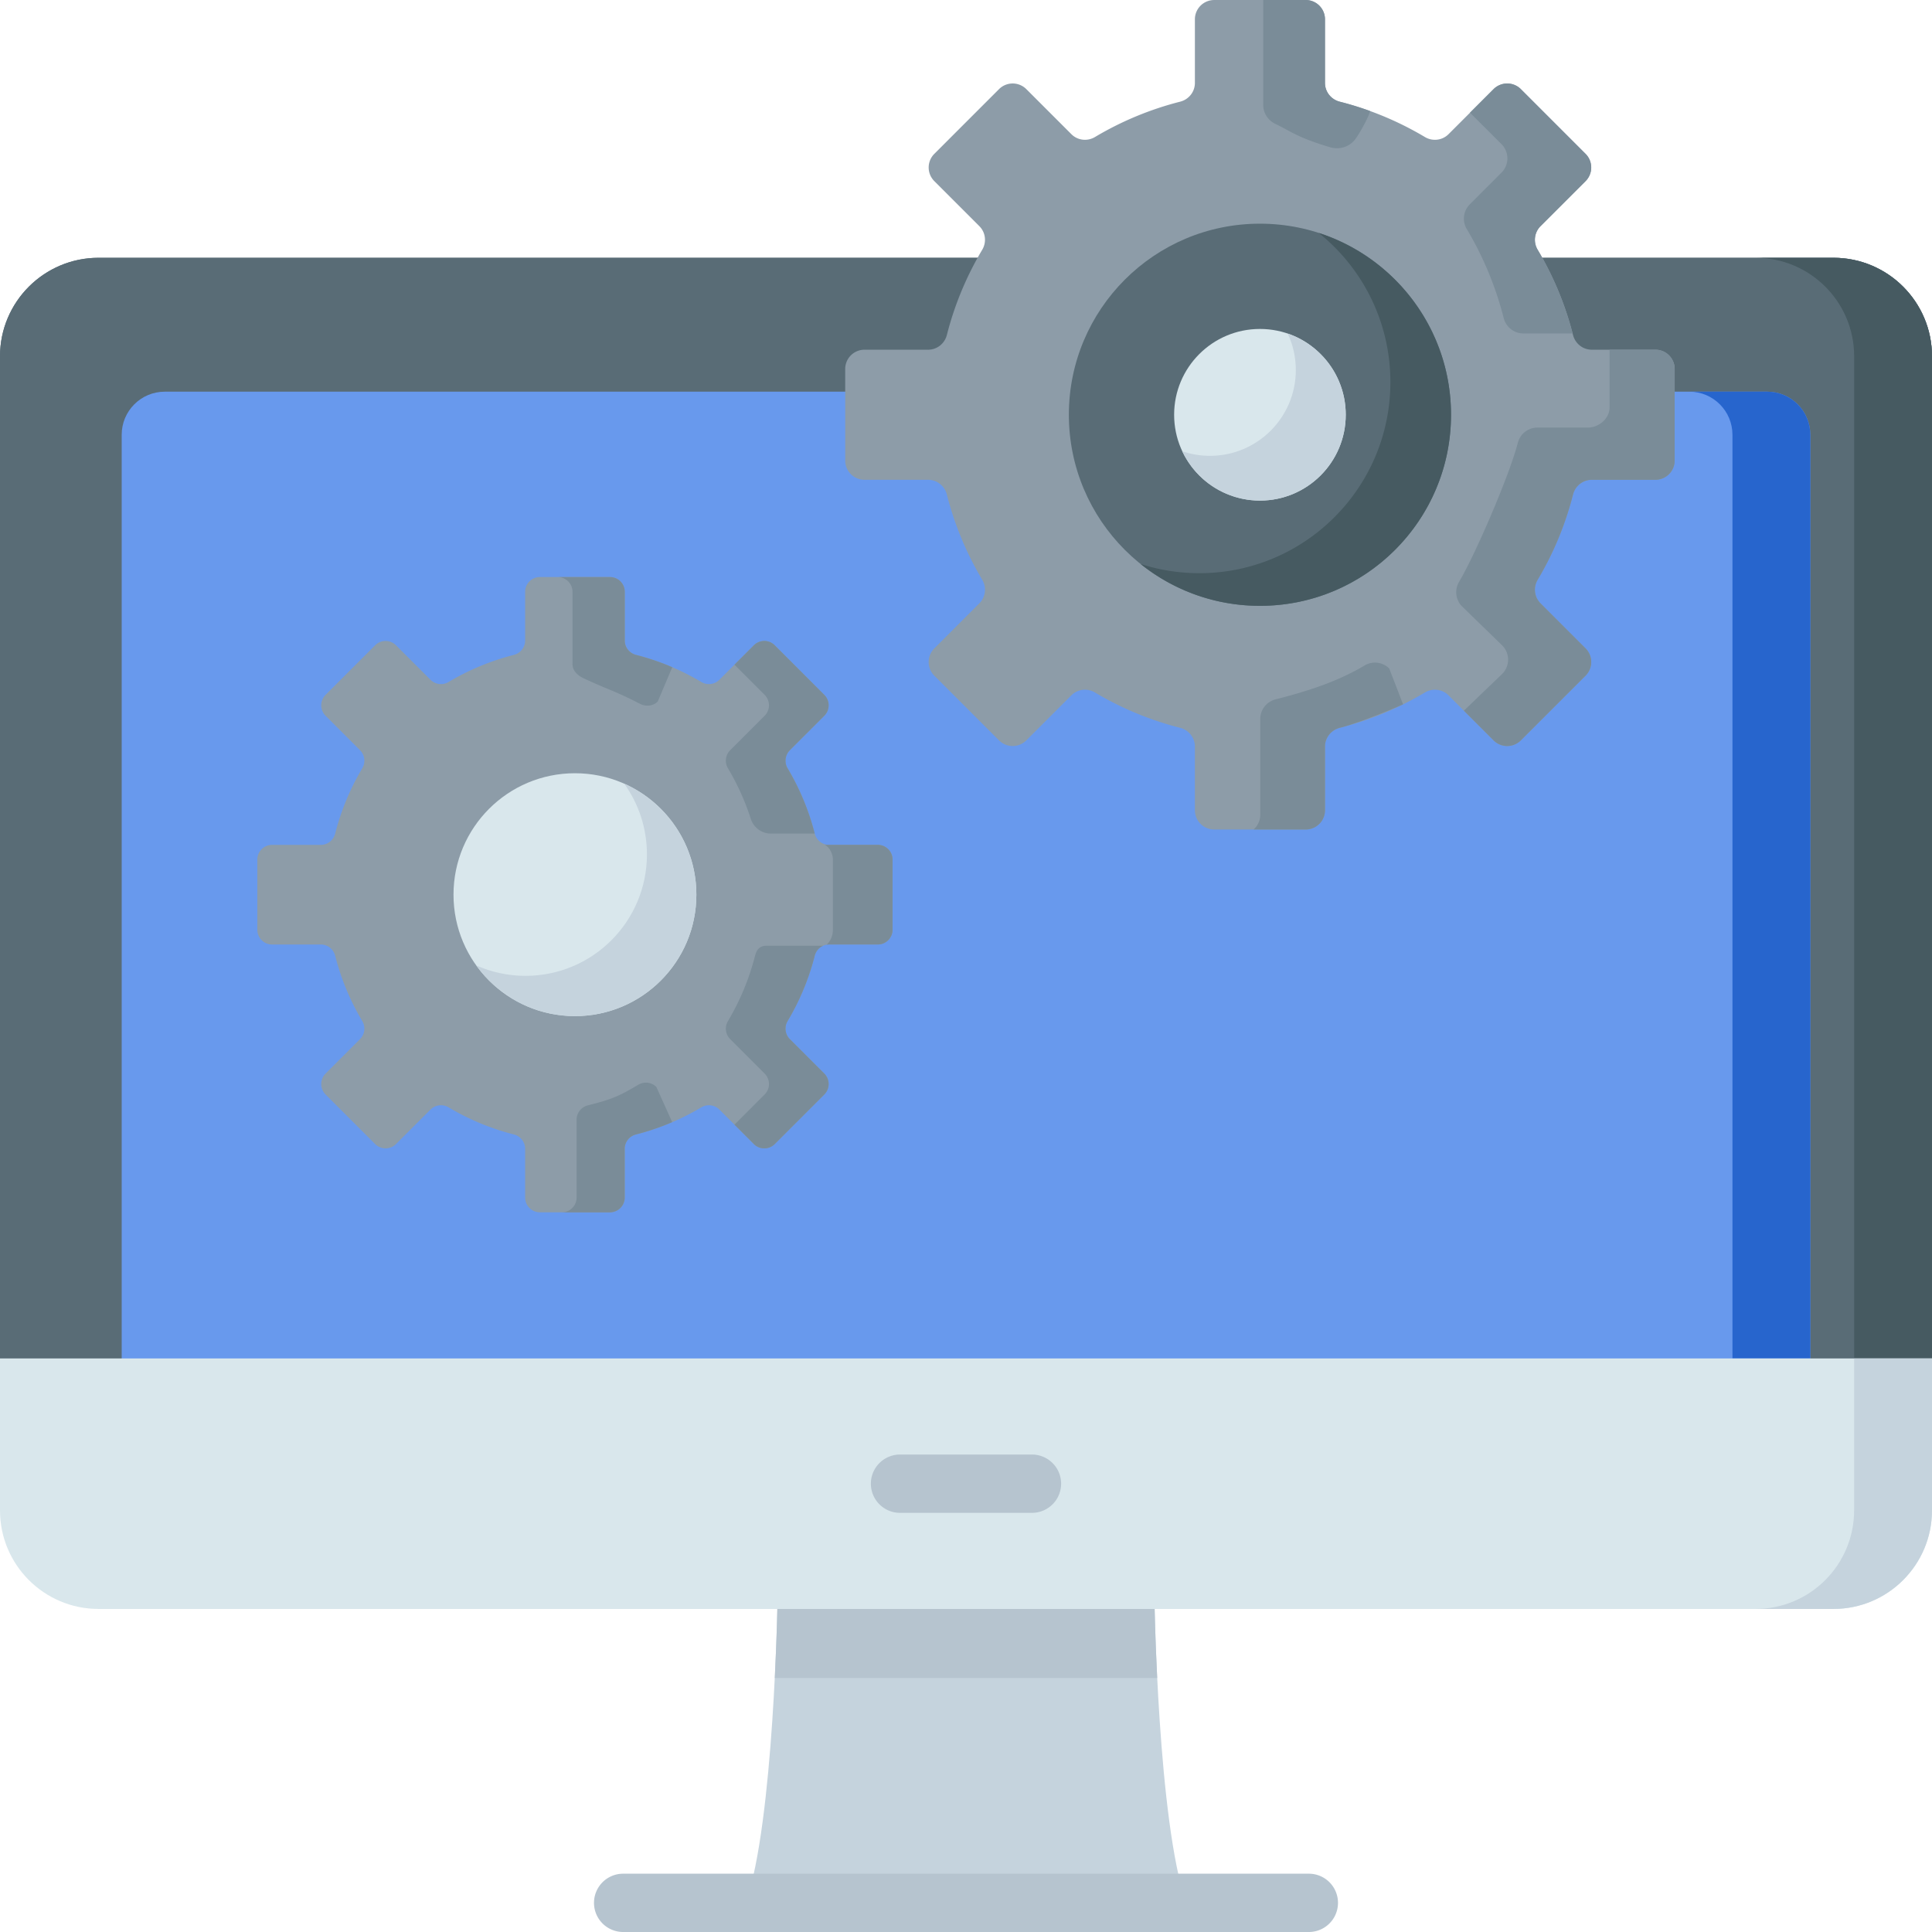 <svg xmlns="http://www.w3.org/2000/svg" version="1.1" xmlns:xlink="http://www.w3.org/1999/xlink" xmlns:svgjs="http://svgjs.com/svgjs" width="512" height="512" x="0" y="0" viewBox="0 0 512 512" style="enable-background:new 0 0 512 512" xml:space="preserve" class=""><g><path fill="#c5d3dd" d="M305.937 424.053H206.06s-.935 58.759-8.411 80.222h116.7c-7.477-21.463-8.412-80.222-8.412-80.222z" data-original="#c5d3dd" class=""></path><path fill="#b6c4cf" d="M306.671 444.686H205.327c.598-11.933.732-20.628.732-20.628h99.88s.134 8.695.732 20.628z" data-original="#b6c4cf" class=""></path><path fill="#596c76" d="M0 359.999V94.435C0 80.01 11.694 68.316 26.119 68.316h459.76c14.425 0 26.119 11.694 26.119 26.119v265.564z" data-original="#596c76" class=""></path><path fill="#596c76" d="M0 371.761V94.435C0 80.01 11.694 68.316 26.119 68.316h459.76c14.425 0 26.119 11.694 26.119 26.119v277.327H0z" data-original="#596c76" class=""></path><path fill="#465a61" d="M512 94.431v265.573h-20.628V94.431c0-14.419-11.696-26.115-26.125-26.115h20.628c14.429 0 26.125 11.696 26.125 26.115z" data-original="#465a61" class=""></path><path fill="#6899ed" d="M479.748 371.761H32.25v-256.54c0-6.308 5.114-11.422 11.422-11.422h424.655c6.308 0 11.422 5.114 11.422 11.422v256.54z" data-original="#82aee3" class=""></path><path fill="#2765cd" d="M479.748 115.227v244.777H459.12V115.227c0-6.312-5.116-11.428-11.417-11.428h20.628c6.302 0 11.417 5.116 11.417 11.428z" data-original="#528fd8" class=""></path><path fill="#d9e7ec" d="M485.879 426.389H26.119C11.694 426.389 0 414.695 0 400.27V360h511.998v40.271c0 14.424-11.694 26.118-26.119 26.118z" data-original="#d9e7ec" class=""></path><path fill="#c5d3dd" d="M511.998 359.999v40.266c0 14.429-11.696 26.125-26.125 26.125h-20.628c14.419 0 26.115-11.696 26.115-26.125v-40.266z" data-original="#c5d3dd" class=""></path><path fill="#b6c4cf" d="M273.606 400.919h-35.214a7.726 7.726 0 0 1 0-15.45h35.214a7.726 7.726 0 0 1 0 15.45zM346.98 512H165.018a7.726 7.726 0 0 1 0-15.45H346.98a7.726 7.726 0 0 1 0 15.45z" data-original="#b6c4cf" class=""></path><path fill="#8d9ca8" d="M223.987 122.04V97.79a5.114 5.114 0 0 1 5.114-5.114h16.862c2.36 0 4.387-1.621 4.968-3.908a85.103 85.103 0 0 1 9.366-22.573c1.204-2.021.907-4.594-.756-6.258l-11.935-11.936a5.114 5.114 0 0 1 0-7.232l17.147-17.148a5.115 5.115 0 0 1 7.233 0l11.935 11.935c1.664 1.664 4.236 1.96 6.258.756a85.075 85.075 0 0 1 22.573-9.366c2.287-.581 3.908-2.609 3.908-4.968V5.118a5.114 5.114 0 0 1 5.114-5.114h24.25a5.114 5.114 0 0 1 5.114 5.114V21.98c0 2.36 1.621 4.387 3.908 4.968a85.103 85.103 0 0 1 22.573 9.366c2.021 1.204 4.594.907 6.258-.756l11.935-11.935a5.115 5.115 0 0 1 7.233 0L420.19 40.77a5.114 5.114 0 0 1 0 7.232l-11.935 11.935c-1.663 1.664-1.96 4.236-.756 6.258a85.075 85.075 0 0 1 9.366 22.573c.581 2.287 2.609 3.908 4.968 3.908h16.862a5.114 5.114 0 0 1 5.114 5.114v24.25a5.114 5.114 0 0 1-5.114 5.114h-16.862c-2.36 0-4.387 1.621-4.968 3.908a85.103 85.103 0 0 1-9.366 22.573c-1.204 2.021-.907 4.594.756 6.258l11.935 11.935a5.114 5.114 0 0 1 0 7.232l-17.147 17.148a5.115 5.115 0 0 1-7.233 0l-11.935-11.935c-1.664-1.664-4.236-1.96-6.258-.756a85.089 85.089 0 0 1-22.573 9.366c-2.287.581-3.908 2.609-3.908 4.968v16.862a5.114 5.114 0 0 1-5.114 5.114h-24.25a5.114 5.114 0 0 1-5.114-5.114V197.85c0-2.359-1.621-4.387-3.908-4.968a85.103 85.103 0 0 1-22.573-9.366c-2.021-1.204-4.594-.907-6.258.756l-11.935 11.935a5.115 5.115 0 0 1-7.233 0l-17.147-17.148a5.114 5.114 0 0 1 0-7.232l11.935-11.936c1.664-1.663 1.96-4.236.756-6.258a85.075 85.075 0 0 1-9.366-22.573c-.581-2.287-2.609-3.908-4.968-3.908h-16.862a5.11 5.11 0 0 1-5.112-5.112z" data-original="#8d9ca8" class=""></path><g fill="#7a8c98"><path d="M363.091 29.427c-.405 1.73-3.029 6.359-4.047 7.618-1.565 1.935-4.171 2.69-6.555 1.976-9.043-2.707-10.371-4.244-14.393-6.127-1.981-.927-3.324-2.829-3.324-5.017V-.001h11.248a5.11 5.11 0 0 1 5.113 5.113V21.98c0 2.353 1.63 4.39 3.911 4.971a82.31 82.31 0 0 1 8.047 2.476zM371.826 186.66c-3.98 1.75-11.23 4.67-15.88 5.98-.3.09-.6.16-.9.24a5.21 5.21 0 0 0-3.06 2.16c-.23.34-.42.72-.56 1.12-.1.26-.17.54-.22.82s-.07.58-.07.87v16.86c0 2.77-2.2 5.03-4.94 5.11h-13.98a5.251 5.251 0 0 0 1.77-3.95v-25.36c0-2.46 1.7-4.58 4.08-5.18 8.41-2.14 16.29-4.65 23.55-8.96a5.35 5.35 0 0 1 6.54.78zM408.256 59.935a5.128 5.128 0 0 0-.754 6.264 85.044 85.044 0 0 1 9.249 22.165h-13.058c-2.465 0-4.584-1.691-5.195-4.074a88.865 88.865 0 0 0-9.789-23.591c-1.253-2.108-.947-4.798.795-6.539l8.405-8.405a5.343 5.343 0 0 0 0-7.558l-8.342-8.332 6.242-6.243a5.116 5.116 0 0 1 7.232 0l17.153 17.153a5.114 5.114 0 0 1 0 7.232zM443.805 97.786v24.253a5.11 5.11 0 0 1-5.113 5.113h-16.858c-2.363 0-4.39 1.62-4.971 3.911a85.27 85.27 0 0 1-9.361 22.572 5.112 5.112 0 0 0 .754 6.254l11.938 11.938a5.114 5.114 0 0 1 0 7.232l-17.153 17.143a5.114 5.114 0 0 1-7.232 0l-7.863-7.861 10.15-9.747a5.343 5.343 0 0 0 0-7.558l-10.625-10.319c-1.742-1.742-2.047-4.431-.795-6.539 4.329-7.263 13.406-28.385 15.546-36.778.611-2.394 2.73-4.085 5.195-4.085h13.355c2.954 0 5.78-2.394 5.78-5.348V92.672h12.142a5.11 5.11 0 0 1 5.111 5.114z" fill="#7a8c98" data-original="#7a8c98" class=""></path></g><circle cx="333.897" cy="109.915" r="50.637" fill="#596c76" data-original="#596c76" class=""></circle><path fill="#465a61" d="M384.536 109.91c0 27.97-22.67 50.64-50.64 50.64-11.96 0-22.96-4.15-31.63-11.09a50.738 50.738 0 0 0 15.57 2.44c27.96 0 50.63-22.67 50.63-50.64 0-15.99-7.41-30.25-18.98-39.53 20.34 6.57 35.05 25.66 35.05 48.18z" data-original="#465a61" class=""></path><circle cx="333.897" cy="109.915" r="22.74" fill="#d9e7ec" data-original="#d9e7ec" class=""></circle><path fill="#c5d3dd" d="M356.636 109.91c0 12.56-10.18 22.75-22.74 22.75-9.1 0-16.96-5.35-20.59-13.08 2.3.79 4.78 1.22 7.35 1.22 12.56 0 22.75-10.18 22.75-22.74 0-3.46-.77-6.74-2.16-9.67 8.95 3.05 15.39 11.54 15.39 21.52z" data-original="#c5d3dd" class=""></path><path fill="#8d9ca8" d="M68.192 246.384v-18.571a3.917 3.917 0 0 1 3.917-3.917h12.913c1.807 0 3.36-1.241 3.805-2.993A65.116 65.116 0 0 1 96 203.616a3.924 3.924 0 0 0-.579-4.792l-9.14-9.141a3.916 3.916 0 0 1 0-5.539l13.132-13.132a3.916 3.916 0 0 1 5.539 0l9.14 9.14a3.924 3.924 0 0 0 4.792.579 65.182 65.182 0 0 1 17.287-7.173c1.751-.445 2.993-1.998 2.993-3.805V156.84a3.917 3.917 0 0 1 3.917-3.917h18.571a3.917 3.917 0 0 1 3.917 3.917v12.913c0 1.807 1.241 3.36 2.993 3.805a65.116 65.116 0 0 1 17.287 7.173 3.924 3.924 0 0 0 4.792-.579l9.14-9.14a3.916 3.916 0 0 1 5.539 0l13.132 13.132a3.916 3.916 0 0 1 0 5.539l-9.14 9.141a3.924 3.924 0 0 0-.579 4.792 65.182 65.182 0 0 1 7.173 17.287c.445 1.751 1.998 2.993 3.805 2.993h12.913a3.917 3.917 0 0 1 3.917 3.917v18.571a3.917 3.917 0 0 1-3.917 3.917h-12.913c-1.807 0-3.36 1.241-3.805 2.993a65.116 65.116 0 0 1-7.173 17.287 3.924 3.924 0 0 0 .579 4.792l9.14 9.14a3.916 3.916 0 0 1 0 5.539l-13.132 13.132a3.916 3.916 0 0 1-5.539 0l-9.14-9.14a3.924 3.924 0 0 0-4.792-.579 65.182 65.182 0 0 1-17.287 7.173c-1.751.445-2.993 1.998-2.993 3.805v12.913a3.917 3.917 0 0 1-3.917 3.917h-18.571a3.917 3.917 0 0 1-3.917-3.917v-12.913c0-1.807-1.241-3.36-2.993-3.805a65.149 65.149 0 0 1-17.287-7.173 3.924 3.924 0 0 0-4.792.579l-9.14 9.14a3.916 3.916 0 0 1-5.539 0l-13.132-13.132a3.916 3.916 0 0 1 0-5.539l9.14-9.141A3.924 3.924 0 0 0 96 270.58a65.182 65.182 0 0 1-7.173-17.287c-.445-1.751-1.998-2.993-3.805-2.993H72.108a3.916 3.916 0 0 1-3.916-3.916z" data-original="#8d9ca8" class=""></path><path fill="#7a8c98" d="M168.556 173.56c3.31.84 6.52 1.94 9.6 3.26l-3.844 9.08c-1.27 1.28-3.191 1.412-4.79.58-6.538-3.401-8.058-3.543-14.809-6.703-1.637-.766-2.99-2-2.99-3.8V156.84a3.91 3.91 0 0 0-3.91-3.91h13.834c2.17 0 3.92 1.75 3.92 3.91v12.92c-.001 1.8 1.239 3.35 2.989 3.8zM204.244 220.9c-2.423 0-4.528-1.591-5.272-3.897a65.729 65.729 0 0 0-6.045-13.383 3.93 3.93 0 0 1 .57-4.8l9.14-9.14a3.905 3.905 0 0 0 0-5.53l-8-8 5.14-5.14a3.917 3.917 0 0 1 5.54 0l13.13 13.14c1.53 1.52 1.53 4 0 5.53l-9.14 9.14a3.945 3.945 0 0 0-.58 4.8 65.321 65.321 0 0 1 7.18 17.28zM218.096 250.64a3.962 3.962 0 0 0-2.19 2.65 65.248 65.248 0 0 1-7.18 17.29c-.92 1.55-.69 3.52.58 4.79l9.14 9.14a3.917 3.917 0 0 1 0 5.54l-13.13 13.13a3.917 3.917 0 0 1-5.54 0l-5.13-5.13 7.99-8a3.917 3.917 0 0 0 0-5.54l-9.14-9.14a3.913 3.913 0 0 1-.57-4.79c3.16-5.32 5.6-11.13 7.17-17.29.092-.364.232-.765.412-1.15.437-.932 1.405-1.5 2.434-1.5zM236.536 227.81v18.57c0 2.17-1.75 3.92-3.92 3.92h-12.91c-.22 0-.44.02-.66.06 0 0 1.68-1.334 1.68-3.98v-18.57c0-1.52-.87-3.26-2.13-3.9 0 0 .93-.01 1.11-.01h12.91c2.17 0 3.92 1.75 3.92 3.91z" data-original="#7a8c98" class=""></path><circle cx="152.364" cy="237.098" r="32.181" fill="#d9e7ec" data-original="#d9e7ec" class=""></circle><path fill="#c5d3dd" d="M184.546 237.1c0 17.77-14.41 32.18-32.18 32.18-10.78 0-20.32-5.3-26.16-13.43 3.99 1.77 8.41 2.76 13.06 2.76 17.78 0 32.18-14.41 32.18-32.18 0-7-2.23-13.47-6.02-18.75 11.26 5.01 19.12 16.3 19.12 29.42z" data-original="#c5d3dd" class=""></path><path fill="#7a8c98" d="m173.94 288.05 4.198 9.321a63.826 63.826 0 0 1-9.6 3.27c-1.75.44-2.99 1.99-2.99 3.8v12.91c0 2.17-1.75 3.92-3.92 3.92h-12.732c2.16 0 3.91-1.75 3.91-3.92v-20.62c0-1.81 1.24-3.36 2.99-3.8 6.16-1.57 8.034-2.291 13.354-5.461 1.55-.92 3.52-.69 4.79.58z" data-original="#7a8c98" class=""></path></g></svg>